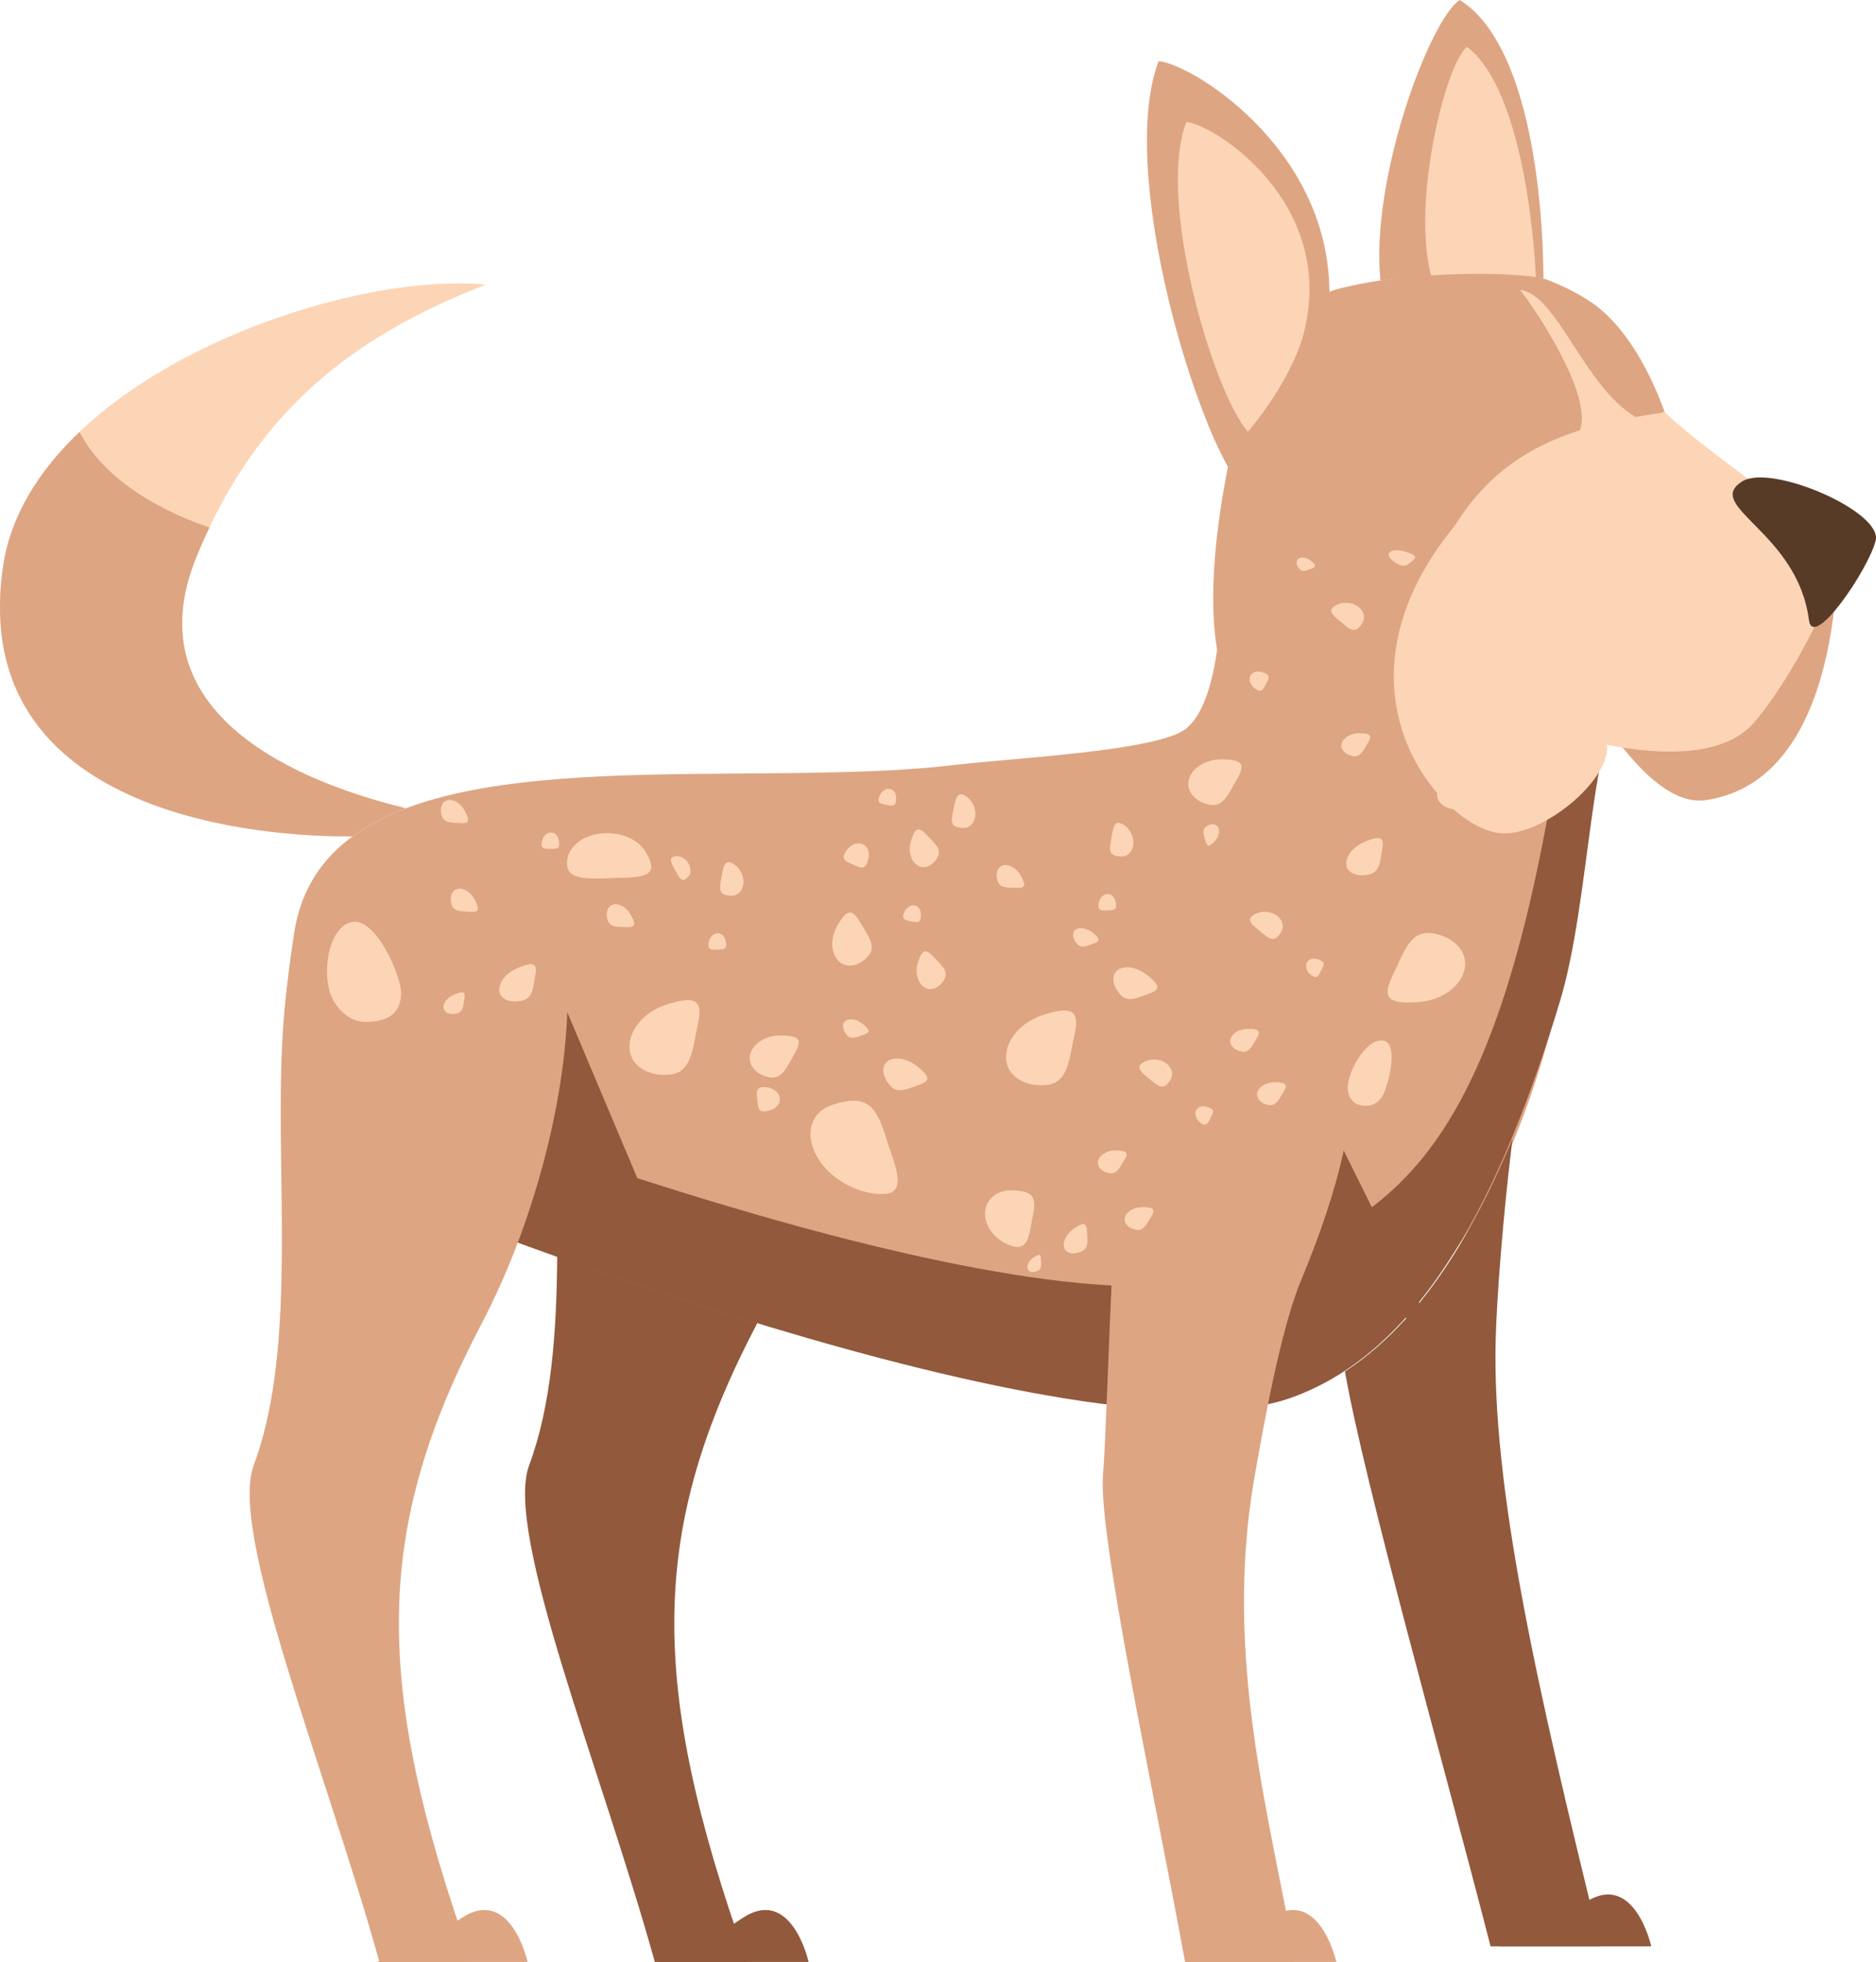 <?xml version="1.0" encoding="UTF-8"?><svg xmlns="http://www.w3.org/2000/svg" viewBox="0 0 7582.02 7924.49"><defs><style>.cls-1{fill:#92593c;}.cls-2{fill:none;}.cls-3{fill:#dea583;}.cls-4{fill:#573b27;}.cls-5{fill:#fcd5b6;}</style></defs><g id="Grundkörper"><g id="Körper"><path class="cls-3" d="M6441.54,3186.75c-34,135.98-129.74,2038.24-1222.95,2385.97-843.12,268.18-3526.61-692.23-3783.06-811.32-237.97-110.43-367.33-211.5-246.41-994.53,109.29-707.28,1194.85-628.8,2122.77-646.14,90.81-1.6,180.01-4.34,266.94-8.44,100.62-5.25,197.81-12.55,289.99-23.73,216.29-25.78,773.12-53.36,911.16-136.18,127.31-76.43,146.35-397.25,146.35-397.25,0,0,78.72,51.79,200.55,133.93,421.18,283.37,1341.13,392.06,1314.66,497.7Z"/></g><g id="Kopf"><path class="cls-3" d="M6885.32,2115.52s-2.55,22.96-7.16,60.08c-11.58,93.11-36.13,275.31-65.97,407.46-.08,.52-.2,1.03-.32,1.55-7.32,32.35-14.96,61.68-22.8,85.87-11.86,36.57-24.15,61.48-36.53,67.56-1.95,.99-3.94,1.51-5.89,1.51-290.79,0-313.48,484.86-313.48,484.86-466.9-32.87-1496.16-499.46-1512.35-588.4-72.38-397.59,98.49-1052.23,173.06-1207.09,32.07-66.57,172.04-227.72,323.96-264.65,207.27-50.38,478.88-72.82,685.79-66.37,138.43,4.34,296.01,99.6,337.91,130.12,141.06,102.86,235.99,292.34,292.9,454.09,.16,.48,.32,.92,.48,1.35,8.2,23.4,17.19,49.1,26.54,75.92,55.27,158.33,123.87,356.13,123.87,356.13Z"/><path class="cls-3" d="M6876.93,2115.73s-2.51,22.94-7.16,60.06c-11.55,93.12-36.12,275.35-65.96,407.48-.08,.5-.21,1.05-.34,1.55-7.32,32.35-14.94,61.69-22.77,85.88-11.89,36.54-24.19,61.48-36.54,67.55-1.97,1-3.93,1.51-5.9,1.51-143.89,0-222.15,118.74-264.43,238.73-1.21,.29-2.34,.46-3.47,.54-137.95,8.45-278.53-1.42-414.09-36.54-37.67-9.84-74.92-21.6-111.66-35.45,.04,0,.04-.04,.04-.04,347.71-608.42-84.79-379.82,114.22-952.11,153.64-441.21,526.34,20.3,585.98-125.31,28.92-70.06-15.24-306.66-1.59-298.03,10.76,6.82,67.93,108.61,82.79,150.8,.17,.46,.34,.88,.5,1.34,8.16,23.4,17.16,49.09,26.53,75.92,55.25,158.33,123.84,356.13,123.84,356.13Z"/></g><g id="Bauch_Schatten"><path class="cls-1" d="M6324.35,2868.66c-255.3,1795.49-665.93,2040.2-1323.11,2274.89-833.1,297.56-3526.64-765.01-3782.92-884.08-26.4-12.21-51.35-24.38-74.88-37.35-6.81,376.58,111.24,455.39,292.15,539.36,256.28,119.01,2949.82,1181.64,3782.92,884.07,537.83-192.07,852.88-834.01,1084.91-1596.64,127.37-418.64,121.37-1121.66,276.23-1238.85-71.15,33.48-87.89,4.19-255.3,58.59Z"/></g></g><g id="Rute4"><g><path class="cls-5" d="M1637.5,3263.88l-9.75,5.86c-75.5,29.46-143.51,65.12-202.44,108.15-195.7,3.14-1570.36-13.1-1412.74-1090.56,.96-6.61,2.01-13.23,3.18-19.8,.46-2.64,.92-5.32,1.42-7.95,.63-3.47,1.3-6.95,2.01-10.38,.63-3.18,1.3-6.32,1.97-9.46,.46-2.22,.96-4.44,1.46-6.65,1.72-7.83,3.6-15.57,5.57-23.31,1.46-5.61,2.97-11.22,4.56-16.78,.71-2.55,1.42-5.06,2.18-7.62,.29-1.05,.63-2.13,.92-3.18,1.55-5.32,3.18-10.59,4.9-15.82,.13-.33,.25-.67,.33-1,1-3.06,2.01-6.11,3.01-9.17,1.61-4.79,3.27-9.57,4.98-14.33,1.63-4.55,3.31-9.08,5.02-13.6,.06-.16,.12-.31,.17-.47,246.41-650.85,1353.44-1032.08,1909.08-978.2-481.14,187.42-866.15,453.52-1117.05,980.91-13.69,28.67-26.95,58.18-39.76,88.44-2.18,5.06-4.31,10.13-6.4,15.19-2.13,5.11-4.27,10.21-6.36,15.36-260.16,637.04,420.33,911.81,843.75,1014.39Z"/><path class="cls-3" d="M1637.5,3263.88l-9.75,5.86c-75.5,29.46-143.51,65.12-202.44,108.15-195.7,3.14-1570.36-13.1-1412.74-1090.56,.96-6.61,2.01-13.23,3.18-19.8,.46-2.64,.92-5.32,1.42-7.95,.63-3.47,1.3-6.95,2.01-10.38,.63-3.18,1.3-6.32,1.97-9.46,.46-2.22,.96-4.44,1.46-6.65,1.72-7.83,3.6-15.57,5.57-23.31,1.46-5.61,2.97-11.22,4.56-16.78,.71-2.55,1.42-5.06,2.18-7.62,.29-1.05,.63-2.13,.92-3.18,1.59-5.27,3.22-10.59,4.9-15.82,.13-.33,.25-.67,.33-1,1-3.06,2.01-6.11,3.01-9.17,51.23-152.14,149.58-289.92,277.36-411.5,83.58,163.1,273.63,300.42,524.84,385.8,.08,.04,.17,.04,.25,.08-13.73,28.75-27.08,58.13-40.01,88.35-2.13,5.06-4.27,10.13-6.4,15.19-2.13,5.11-4.27,10.21-6.36,15.36-260.16,637.04,420.33,911.81,843.75,1014.39Z"/></g></g><g id="Schnauze1"><g><path class="cls-3" d="M6252.64,2494.09c127.2,279.84,396.81,773.27,641.12,737.78,595.31-86.52,532.34-1115.69,532.34-1115.69,0,0-1256.33,195.54-1173.46,377.91Z"/><path class="cls-5" d="M7077.15,2931.73c-228.12,228.12-877.82,50.62-1396.46-233.67,111.63-639.3,390.37-860.48,705.16-960.33,52-142.84-178.89-487.44-241.99-566.49,149.77,18.03,256.55,388.29,465.95,513.1,36.75-6.24,74.19-12.48,110.94-18.03,.69-2.08,1.39-3.47,2.08-5.55,218.42,205.24,682.29,497.84,705.17,574.11,29.12,95-197.62,531.13-350.85,696.85Z"/><path class="cls-5" d="M6449.38,2935.06c173.01,120.43-184.87,446.05-383.31,430.8-258.68-19.91-846.32-703.86,33.93-1467.08-122.12,498.64-184.17,664.87,349.38,1036.28Z"/><path class="cls-3" d="M6385.85,1737.73c52-142.84-178.89-487.44-241.99-566.49,149.77,18.03,256.55,388.29,465.95,513.1-75.58,13.86-151.16,30.5-223.96,53.39Z"/><path class="cls-4" d="M7310.98,2504.26c16.13,125.44,240.38-203.34,269.68-320.55,29.28-117.23-422.13-312.44-539.34-239.15-159.25,99.52,223.88,203.52,269.66,559.7Z"/><path class="cls-5" d="M6385.85,1737.73c52-142.84-178.89-487.44-241.99-566.49,149.77,18.03,256.55,388.29,465.95,513.1,28.43,17.33,58.24,29.81,90.83,36.05l-318.96,27.74c1.39-3.47,2.78-6.94,4.16-10.4Z"/></g></g><g id="Beine1"><polygon class="cls-1" points="2678.54 5001.88 2226.07 3930.54 1913.57 4833.51 2678.54 5001.88"/><polygon class="cls-1" points="5772.93 5336.84 5332.75 4449.59 5012.23 5222.13 5772.93 5336.84"/><g><path class="cls-1" d="M6469.96,7861.71h-445.61c-193.61-752.77-506.46-1857.1-588.66-2322.25,179.09-116.64,329.68-289.87,459.04-502.49,80.44-132.09,152.72-279.37,218.56-437.7-1.72,13.18-3.35,26.53-5.02,40.01-32.52,267.61-58.64,592.72-63.28,768.96-15.82,596.4,162.01,1389.73,424.97,2453.46Z"/><path class="cls-1" d="M3019.6,7924.49h-373.12c-217.64-782.36-609.71-1732.92-507.8-2006.39,90.07-241.66,110.91-537.64,113.42-842.75,242.41,86.38,520.27,180.18,808.93,268.07-435.27,830.24-445.65,1447.52-41.43,2581.07Z"/><path class="cls-3" d="M4556.31,4515.75c-61.26,154.26-77.73,1194.8-98.44,1439.57-20.71,244.84,207.31,1288.02,331.68,1969.17h445.6c-97-570.24-293.2-1220.59-165.82-1953.16,36.27-208.82,106.88-601.22,186.5-793.08,676.25-1628.46-528.54-1093.64-699.51-662.51Z"/><path class="cls-3" d="M1657.75,3310.25c-870.59,191.65-310.86,1745.71-632.23,2607.85-101.87,273.47,290.19,1224.03,507.87,2006.39h373.13c-404.25-1133.58-393.84-1750.89,41.46-2581.15,435.26-830.22,580.34-2224.66-290.22-2033.09Z"/><path class="cls-3" d="M4789.55,7924.49h611.24s-69.1-312.68-271.54-174.41c-202.4,138.21-339.7,174.41-339.7,174.41Z"/><path class="cls-3" d="M1521.09,7924.49h611.32s-69.18-312.68-271.58-174.41c-202.44,138.21-339.74,174.41-339.74,174.41Z"/><path class="cls-1" d="M6062.51,7861.71h611.28s-69.14-312.68-271.58-174.41c-202.4,138.21-339.7,174.41-339.7,174.41Z"/><path class="cls-1" d="M2656.71,7924.49h611.28s-69.14-312.68-271.54-174.41c-202.48,138.21-339.74,174.41-339.74,174.41Z"/></g></g><g id="Fellstruktur1"><rect class="cls-2" x="2527.56" y="3723.02" width="2664" height="1263"/></g><g id="Fellfarbe1"><g><path class="cls-5" d="M5937.44,3201.58c24.34-40.79,22.09-57.02-39.84-57.02-52.49,0-89.53,33.2-89.53,66.44,0,26.99,24.8,50.01,58.4,56.28,37.38,6.97,52.29-34.43,70.97-65.7Z"/><path class="cls-5" d="M4996.3,3152.47c36.42-61.06,33.06-85.35-59.64-85.35-78.61,0-134.04,49.69-134.04,99.47,0,40.39,37.14,74.85,87.41,84.25,55.98,10.44,78.3-51.54,106.27-98.37Z"/><path class="cls-5" d="M4173.92,4913.6c16.16-75.54,4.72-105.61-87.98-105.61-78.61,0-117.54,61.49-101,123.08,13.41,49.98,62,92.6,115.39,104.22,59.44,12.92,61.19-63.74,73.59-121.69Z"/><path class="cls-5" d="M4339.8,4193.39c23.8-103.43,7.9-136.41-123.81-93.97-111.68,35.97-167.7,131.96-144.92,202.68,18.49,57.39,87.04,89.34,162.76,79.67,84.3-10.76,87.66-109.05,105.97-188.37Z"/><path class="cls-5" d="M5634.57,3927.23c-47.4,94.94-39.68,130.73,98.32,120.39,116.99-8.76,193.97-88.93,188.42-163.02-4.51-60.12-63.65-107.25-139.52-115.62-84.48-9.32-110.82,85.42-147.22,158.25Z"/><path class="cls-5" d="M3580.06,4592c-39.92-129.48-81.18-172.84-212.88-130.41-111.7,35.97-115.84,153.18-41.11,245.15,60.65,74.64,165.15,121.31,250.67,115.64,95.22-6.32,33.9-131.06,3.32-230.38Z"/><path class="cls-5" d="M1621.13,4015.23c5.4-60.06-102.82-322.69-206.11-289.41-87.58,28.2-110.27,192.75-81.49,282.07,23.35,72.47,84.66,120.95,146.11,119.76,68.39-1.34,137.4-18.36,141.49-112.41Z"/><path class="cls-5" d="M5584.93,4430.74c21.2-27.69,75.44-221.13,2.83-228.18-66.25-6.43-133.89,116.75-139.93,178.8-4.13,42.82,16.05,74.25,45.2,81.2,30.52,7.29,63.57,7.97,91.9-31.82Z"/><path class="cls-5" d="M2817.72,4151.58c23.8-103.42,7.9-136.39-123.81-93.96-111.68,35.97-167.7,131.95-144.92,202.67,18.49,57.39,87.04,89.34,162.76,79.66,84.3-10.76,87.67-109.04,105.97-188.37Z"/><path class="cls-5" d="M2507.2,3545.64c116.39-1.88,153.14-18.89,103.37-103.29-42.22-71.58-150.8-93.52-229.76-64.98-64.06,23.18-98.75,76.78-86.64,127.94,13.45,56.97,123.77,41.73,213.03,40.33Z"/><path class="cls-5" d="M5526.13,3004.7c19.67-30.66,17.84-42.85-32.19-42.85-42.44,0-72.36,24.95-72.36,49.94,0,20.28,20.05,37.56,47.19,42.28,30.22,5.24,42.26-25.85,57.37-49.37Z"/><path class="cls-5" d="M5185.18,4414.17c19.68-30.66,17.86-42.85-32.19-42.85-42.43,0-72.36,24.95-72.36,49.94,0,20.26,20.06,37.56,47.2,42.28,30.22,5.24,42.26-25.86,57.35-49.37Z"/><path class="cls-5" d="M4871.24,3393.81c6.39,25.23,13.62,30.23,38.07,4.11,20.74-22.12,22.33-49.93,9.3-62.12-10.57-9.9-29.38-7.9-45.09,3.94-17.5,13.21-7.18,34.68-2.28,54.06Z"/><path class="cls-5" d="M2733.84,3524.01c16.36,31.4,26.78,39.67,47.2,17.84,17.34-18.49,9.72-50.12-10.14-68.72-16.12-15.09-38.05-19.25-52.88-10.92-16.51,9.28,3.28,37.68,15.82,61.8Z"/><path class="cls-5" d="M5708.31,2265.17c18.37-14.35,16.87-22.77-28.84-37.01-38.75-12.06-66.4-4.37-66.73,11.89-.27,13.17,17.81,30.11,42.55,40.9,27.52,11.97,38.94-4.8,53.02-15.78Z"/><path class="cls-5" d="M6157.65,2993.61c35.46-11.7,41.28-22.82-1.69-56.32-36.44-28.42-77.28-28.2-92.4-7.92-12.3,16.44-5.56,43.89,14.9,65.9,22.78,24.47,51.96,7.29,79.19-1.67Z"/><path class="cls-5" d="M5298.6,2297.64c20.62-6.8,24.01-13.26-.99-32.76-21.19-16.52-44.94-16.39-53.74-4.59-7.15,9.57-3.23,25.53,8.67,38.33,13.25,14.23,30.22,4.25,46.06-.98Z"/><path class="cls-5" d="M5792.5,2719.84c11.78-21.55,10.52-31.69-20.33-39.88-26.15-6.95-44.33,8.3-44.05,28.47,.24,16.37,12.77,33.62,29.57,41.88,18.68,9.16,25.76-13.96,34.81-30.47Z"/><path class="cls-5" d="M5935.74,2666.93c2.01,24.47,8.64,32.24,38.91,22.1,25.66-8.58,32.44-31.32,21.11-48.01-9.21-13.54-29.17-21.05-47.75-18.7-20.62,2.63-13.8,25.82-12.27,44.61Z"/><path class="cls-5" d="M3208.41,4261.06c33.54-56.24,30.44-78.62-54.93-78.62-72.41,0-123.46,45.77-123.46,91.62,0,37.21,34.21,68.96,80.51,77.6,51.55,9.61,72.12-47.46,97.88-90.6Z"/><path class="cls-5" d="M3708.25,4384.04c48.89-16.14,56.94-31.46-2.33-77.67-50.26-39.18-106.56-38.87-127.41-10.91-16.95,22.67-7.66,60.54,20.54,90.88,31.41,33.74,71.66,10.06,109.19-2.3Z"/><path class="cls-5" d="M3487.49,4180.39c28.43-9.38,33.1-18.31-1.36-45.17-29.21-22.78-61.97-22.61-74.1-6.34-9.85,13.2-4.43,35.21,11.97,52.85,18.25,19.61,41.67,5.85,63.5-1.34Z"/><path class="cls-5" d="M4637.89,4015.68c48.89-16.13,56.94-31.46-2.34-77.67-50.25-39.18-106.55-38.87-127.41-10.91-16.96,22.69-7.65,60.54,20.54,90.89,31.42,33.74,71.67,10.06,109.21-2.31Z"/><path class="cls-5" d="M4417.12,3812.04c28.43-9.38,33.11-18.31-1.35-45.17-29.23-22.78-61.99-22.61-74.11-6.34-9.85,13.2-4.45,35.21,11.97,52.85,18.25,19.63,41.65,5.85,63.49-1.34Z"/><path class="cls-5" d="M3061.76,4452.97c2.79,33.75,11.92,44.47,53.68,30.48,35.38-11.82,44.72-43.19,29.11-66.19-12.71-18.69-40.24-29.03-65.85-25.78-28.44,3.61-19.05,35.6-16.94,61.49Z"/><path class="cls-5" d="M3775.26,3867.38c-31.95-34.77-48.05-37.23-65.65,21.75-14.93,50.02,6.17,94.71,37.84,104.19,25.72,7.65,54.68-9.44,70.22-39.64,17.26-33.63-17.92-59.62-42.41-86.3Z"/><path class="cls-5" d="M3747.51,3374.85c-31.95-34.78-48.04-37.24-65.65,21.73-14.93,50.02,6.17,94.71,37.85,104.19,25.71,7.65,54.68-9.44,70.2-39.64,17.27-33.63-17.92-59.6-42.41-86.28Z"/><path class="cls-5" d="M4393.49,4977.82c-1.07-37.11-10.01-45.82-54.14-14.39-37.42,26.62-48.83,65.58-33.79,85.75,12.17,16.4,40.24,17.76,67.01,4.55,29.78-14.76,21.73-47.44,20.91-75.92Z"/><path class="cls-5" d="M4207.3,5088.35c-.62-21.57-5.82-26.66-31.5-8.37-21.75,15.47-28.38,38.13-19.66,49.88,7.09,9.52,23.41,10.33,38.99,2.63,17.3-8.58,12.61-27.58,12.16-44.15Z"/><path class="cls-5" d="M3589.64,3252.05c23.89,5.04,33.17,.92,32.14-30.79-.89-26.9-20.62-39.81-39.74-33.76-15.52,4.94-28.36,21.81-31.4,40.18-3.36,20.38,20.67,20.49,38.99,24.37Z"/><path class="cls-5" d="M3689.66,3722.69c23.88,5.04,33.17,.92,32.12-30.79-.89-26.9-20.62-39.81-39.73-33.76-15.53,4.94-28.35,21.81-31.38,40.18-3.37,20.38,20.66,20.49,38.99,24.37Z"/><path class="cls-5" d="M3479.34,3730.3c-32.48-56.86-53.5-65.16-95.47,9.2-35.59,63.04-20.83,130,19.1,152.54,32.4,18.29,76.86,4.1,107.16-31.98,33.71-40.17-5.86-86.13-30.79-129.76Z"/><path class="cls-5" d="M2162.2,3945.59c9.98-50.51,.6-65.06-68.79-36.14-58.81,24.49-86.22,73.67-72.12,105.58,11.42,25.91,48.96,36.42,89.25,26.78,44.82-10.76,43.98-57.45,51.66-96.22Z"/><path class="cls-5" d="M5585.5,3435.84c9.98-50.52,.58-65.05-68.79-36.13-58.82,24.49-86.22,73.67-72.12,105.58,11.42,25.92,48.96,36.43,89.25,26.78,44.8-10.78,43.98-57.46,51.66-96.22Z"/><path class="cls-5" d="M1876.34,4037.73c5.8-29.36,.33-37.82-40.01-21.02-34.2,14.24-50.15,42.87-41.94,61.41,6.64,15.08,28.47,21.19,51.9,15.58,26.07-6.27,25.59-33.42,30.06-55.97Z"/><path class="cls-5" d="M3457.18,3496.15c30.76,14.16,44.59,11.46,52.93-31.77,7.11-36.62-15.61-60.17-43.34-57.89-22.5,1.88-45.05,20.78-54.81,44.67-10.85,26.56,21.65,34.08,45.21,44.99Z"/><path class="cls-5" d="M5429.96,2520.7c34.26,29.65,52.28,34.26,75.25-2.99,19.48-31.54-2-66.05-37.26-78.28-28.62-9.9-62.21-3.47-81.33,14.43-21.22,19.92,17.12,44.09,43.35,66.84Z"/><path class="cls-5" d="M5076.52,4198.46c19.67-30.66,17.84-42.85-32.19-42.85-42.43,0-72.36,24.95-72.36,49.94,0,20.26,20.05,37.56,47.19,42.28,30.22,5.24,42.26-25.86,57.36-49.37Z"/><path class="cls-5" d="M5342.9,3913.58c11.78-21.53,10.52-31.67-20.34-39.87-26.14-6.96-44.31,8.3-44.04,28.46,.24,16.39,12.77,33.63,29.57,41.89,18.68,9.16,25.76-13.96,34.81-30.48Z"/><path class="cls-5" d="M5101.73,3768.86c34.26,29.64,52.28,34.26,75.25-2.99,19.48-31.54-2-66.05-37.27-78.28-28.6-9.9-62.19-3.47-81.32,14.43-21.22,19.91,17.11,44.09,43.35,66.84Z"/><path class="cls-5" d="M4650.01,4918.46c19.67-30.66,17.84-42.85-32.19-42.85-42.43,0-72.36,24.95-72.36,49.94,0,20.28,20.05,37.56,47.19,42.27,30.22,5.26,42.28-25.85,57.36-49.37Z"/><path class="cls-5" d="M4541.53,4689.58c19.67-30.65,17.84-42.84-32.19-42.84-42.43,0-72.36,24.95-72.36,49.94,0,20.28,20.05,37.56,47.19,42.28,30.22,5.24,42.28-25.86,57.36-49.37Z"/><path class="cls-5" d="M4895.62,4509.96c11.78-21.55,10.51-31.69-20.34-39.88-26.14-6.95-44.33,8.3-44.04,28.47,.22,16.39,12.76,33.62,29.57,41.88,18.66,9.16,25.74-13.96,34.81-30.47Z"/><path class="cls-5" d="M4654.45,4365.24c34.26,29.64,52.27,34.24,75.25-2.99,19.47-31.54-2.01-66.05-37.27-78.28-28.62-9.91-62.21-3.48-81.32,14.43-21.22,19.91,17.12,44.09,43.35,66.84Z"/><path class="cls-5" d="M4104.08,3585.8c36.37,1.95,46.07-5.65,21.35-49.17-20.95-36.89-57.42-50.57-79.15-38.24-17.62,10.02-22.77,35.99-13.46,61.92,10.36,28.85,43.37,23.97,71.26,25.49Z"/><path class="cls-5" d="M4483.35,3676.69c24.55-.4,32.75-6.5,24.63-37.38-6.88-26.17-29.12-34.44-46.51-24.22-14.14,8.28-22.92,27.69-21.81,46.39,1.26,20.75,24.86,15.49,43.69,15.21Z"/><path class="cls-5" d="M4490.06,3395.52c-8.86,44.41-3.96,62.37,39.77,63.94,37.03,1.35,56.44-34.37,49.65-71.08-5.52-29.77-27.7-55.79-52.7-63.58-27.81-8.62-29.89,36.66-36.72,70.72Z"/><path class="cls-5" d="M2528.05,3744.35c36.37,1.96,46.07-5.65,21.36-49.16-20.95-36.89-57.43-50.59-79.15-38.25-17.63,10.02-22.77,36-13.47,61.93,10.38,28.85,43.37,23.97,71.26,25.48Z"/><path class="cls-5" d="M2907.32,3835.24c24.55-.4,32.75-6.5,24.63-37.37-6.87-26.17-29.1-34.44-46.51-24.23-14.12,8.29-22.92,27.7-21.81,46.39,1.26,20.77,24.86,15.5,43.69,15.21Z"/><path class="cls-5" d="M2914.03,3554.07c-8.86,44.42-3.96,62.38,39.77,63.94,37.04,1.36,56.44-34.36,49.66-71.06-5.53-29.77-27.72-55.8-52.72-63.58-27.8-8.62-29.89,36.65-36.72,70.71Z"/><path class="cls-5" d="M1856.01,3324.38c36.28,3.23,46.23-4.03,23.06-48.39-19.64-37.59-55.62-52.56-77.76-40.99-17.96,9.4-24.01,35.17-15.62,61.41,9.34,29.2,42.5,25.48,70.32,27.97Z"/><path class="cls-5" d="M1895.83,3682.72c36.28,3.23,46.23-4.04,23.05-48.39-19.64-37.59-55.62-52.56-77.76-40.99-17.96,9.4-24.01,35.17-15.62,61.41,9.34,29.19,42.5,25.48,70.32,27.97Z"/><path class="cls-5" d="M2231.87,3428.52c24.55,.46,32.95-5.35,25.92-36.48-5.96-26.41-27.89-35.45-45.62-25.85-14.42,7.78-23.89,26.87-23.44,45.6,.54,20.78,24.31,16.35,43.15,16.73Z"/><path class="cls-5" d="M3851.6,3278.99c-10.4,44.07-6.14,62.19,37.51,65.29,36.97,2.66,57.62-32.38,52.11-69.28-4.46-29.95-25.73-56.74-50.44-65.4-27.48-9.6-31.16,35.59-39.18,69.38Z"/><path class="cls-5" d="M5120.16,2756.31c12.53-22.42,11.09-33.01-22.31-41.85-28.3-7.49-47.81,8.28-47.33,29.37,.4,17.13,14.1,35.24,32.31,44.02,20.25,9.74,27.7-14.36,37.34-31.54Z"/><path class="cls-5" d="M5886.68,2329.22c4.66,25.25,12.53,32.48,43.88,17.96,26.56-12.31,31.49-36.92,17.67-52.84-11.22-12.92-33.34-18.1-52.96-13.22-21.79,5.43-12.14,28.74-8.59,48.1Z"/></g></g><g id="Ohren1"><g><path class="cls-3" d="M6238.03,1123.83c-9.76-1.74-19.96-3.25-30.58-4.77-49.02-6.72-106.94-10.85-170.06-12.36-49.24-1.3-101.52-.87-155.53,.87-32.32,1.3-65.29,2.82-98.7,4.99-34.06,2.17-68.33,4.77-102.6,8.03-6.29,.65-12.58,1.3-18.87,1.95-13.88,1.52-27.76,2.82-41.43,4.55-13.88,1.74-27.55,3.47-41.21,5.21v-.22c-41-411.49,199.56-1052.69,320.38-1132.08,248.8,152.92,334.7,679.16,338.6,1123.83Z"/><path class="cls-5" d="M6207.45,1119.06c-49.02-6.72-106.94-10.85-170.06-12.36-78.52-1.95-165.29,0-254.22,5.86v-.22c-78.96-311.92,64.21-863.54,146.2-922.97,179.6,135.57,259.86,578.73,278.08,929.69Z"/><path class="cls-3" d="M5380.14,1166.13c-2.39,.65-4.99,1.09-7.38,1.74,.22,6.51,.22,13.02,.22,19.74-.43,78.09-10.85,160.3-33.4,246.85-75.92,277.87-311.49,547.27-311.49,547.27-44.47-50.32-95.66-145.98-146.2-268.76,18.87-59.43,37.96-114.96,55.75-164.64,34.71-96.09,65.51-170.71,84.6-210.19,30.15-62.69,133.19-113.01,269.62-150.32,3.9-1.3,7.81-2.39,11.93-3.25,12.15-3.25,24.73-6.51,37.53-9.54,5.64-1.3,11.5-2.6,17.35-4.12,4.55-1.08,9.33-2.17,14.1-3.25,2.39-.43,4.99-1.08,7.38-1.52Z"/><path class="cls-3" d="M5620.26,1127.09c-13.88,1.74-27.55,3.47-41.21,5.21v-.22c13.67-1.74,27.33-3.47,41.21-4.99Z"/><path class="cls-3" d="M5881.86,1107.56c-32.32,1.3-65.29,2.82-98.7,4.99-34.06,2.17-68.33,4.77-102.6,8.03,34.27-3.25,68.55-6.07,102.6-8.24,33.4-2.17,66.38-3.69,98.7-4.77Z"/><path class="cls-5" d="M5372.98,1187.61c-26.25-1.3-49.67-2.39-69.2-3.04,12.15-3.25,24.73-6.51,37.53-9.54,5.64-1.3,11.5-2.6,17.35-4.12,4.55-.87,9.33-1.95,14.1-3.04,.22,6.51,.22,13.02,.22,19.74Z"/><path class="cls-3" d="M5372.98,1187.61c-.43,78.09-10.85,160.3-33.4,246.85-75.92,277.87-311.49,547.27-311.49,547.27-44.47-50.32-95.66-145.98-146.2-268.76-168.76-411.49-328.84-1128.39-199.13-1465.69,124.94,7.38,680.24,342.07,690,920.37v.22c.22,6.51,.22,13.02,.22,19.74Z"/><path class="cls-5" d="M5043.62,1743.73c-139.7-157.92-370.47-935.23-248.97-1251.06,103.19,6.08,613.32,321.86,473.67,856.27-54.65,200.41-224.69,394.79-224.69,394.79Z"/></g></g></svg>